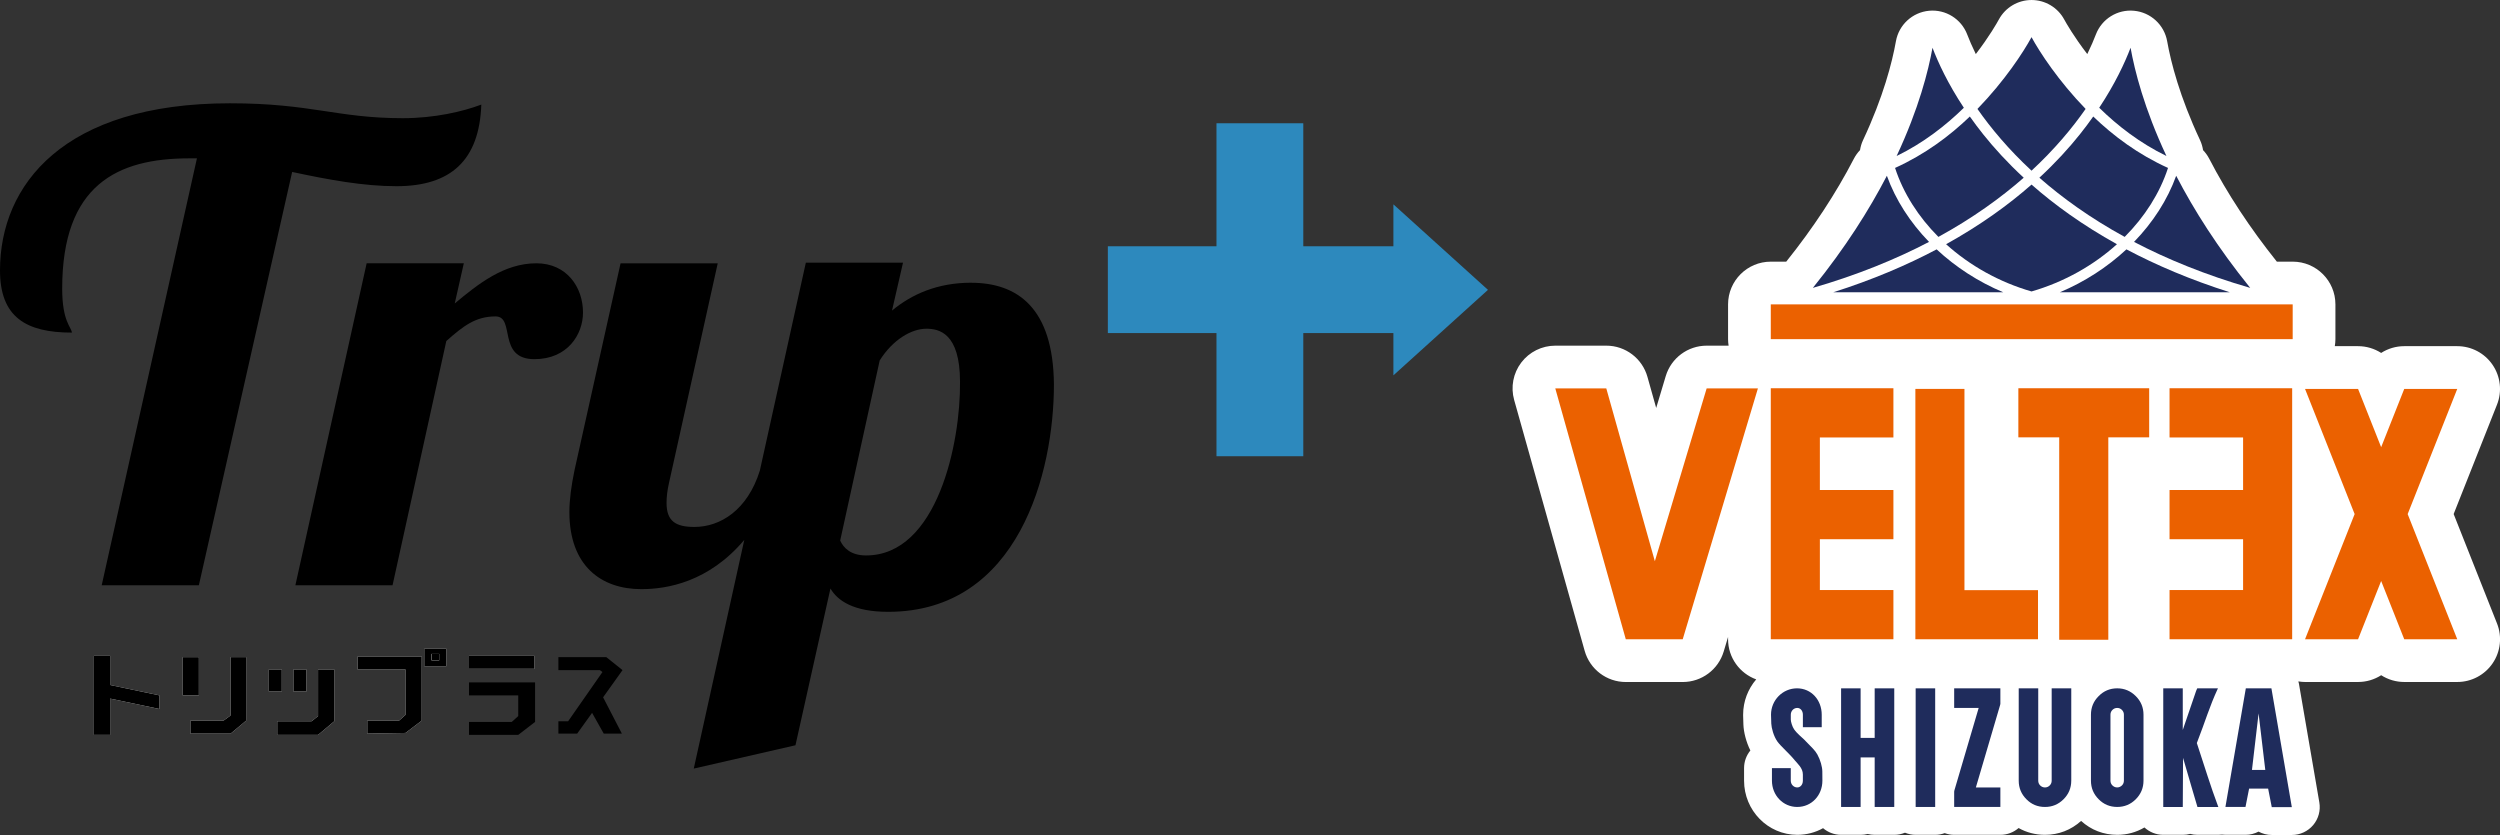 <?xml version="1.0" encoding="UTF-8"?>
<svg xmlns="http://www.w3.org/2000/svg" version="1.1" viewBox="0 0 185.764 62.043">
  <rect x="0" y="0" width="185.764" height="62.043" fill="#333333" stroke="none"/>
  <!-- Generator: Adobe Illustrator 28.6.0, SVG Export Plug-In . SVG Version: 1.2.0 Build 709)  -->
  <g>
    <g id="_レイヤー_1" data-name="レイヤー_1">
      <g>
        <path d="M35.764,7.771c-1.396.529-3.514,1.011-5.824,1.011-4.91,0-6.787-1.107-12.852-1.107C4.717,7.675,0,13.74,0,20.094c0,3.466,1.925,4.621,5.343,4.621-.048-.433-.722-.818-.722-3.273,0-7.701,4.091-9.675,9.434-9.675h.578l-7.076,31.72h7.22l6.931-30.71c2.696.578,5.295,1.059,7.75,1.059,4.043,0,6.161-1.925,6.306-6.065Z"/>
        <path d="M39.855,19.564c-2.407,0-4.332,1.54-6.065,2.984l.674-2.984h-7.22l-5.295,23.923h7.22l3.995-18.147c1.251-1.107,2.166-1.829,3.658-1.829s.096,3.177,2.888,3.177c2.455,0,3.61-1.829,3.61-3.466,0-1.877-1.203-3.658-3.466-3.658Z"/>
        <path d="M72.153,21.008c-2.503,0-4.428.866-5.872,2.07l.818-3.562h-7.22l-3.418,15.451h0c-.915,2.936-2.936,4.188-4.862,4.188-1.396,0-2.07-.433-2.07-1.781,0-.433.048-.915.193-1.54l3.61-16.269h-7.22l-3.418,15.355c-.241,1.155-.385,2.214-.385,3.129,0,3.995,2.359,5.728,5.343,5.728,1.925,0,5.006-.529,7.653-3.658l-3.754,16.991,7.557-1.733,2.599-11.648c.529.915,1.733,1.733,4.284,1.733,9.723,0,12.322-10.397,12.322-16.895-.048-5.728-2.744-7.557-6.161-7.557ZM64.355,41.273c-1.155,0-1.685-.578-1.925-1.107l2.936-13.381c.963-1.54,2.359-2.359,3.466-2.359.915,0,2.503.289,2.503,3.947.048,4.525-1.685,12.9-6.979,12.9Z"/>
        <g>
          <rect x="90.391" y="9.159" width="6.45" height="24.741" style="fill: #2d89bd;"/>
          <rect x="82.319" y="18.299" width="23.249" height="6.45" style="fill: #2d89bd;"/>
          <polygon points="110.564 21.538 103.537 15.184 103.537 27.891 110.564 21.538" style="fill: #2d89bd;"/>
          <path d="M104.21,15.617v.048-.048Z" style="fill: #040000;"/>
          <path d="M104.21,15.665q-.048.048,0,0h0Z" style="fill: #040000;"/>
          <path d="M104.21,15.569s0,.048,0,0q0,.048,0,0Z" style="fill: #040000;"/>
        </g>
        <g>
          <g>
            <rect x="32.057" y="48.589" width=".578" height=".481" style="fill: #fff;"/>
            <polygon points="32.635 48.589 32.057 48.589 32.057 49.07 32.635 49.07 32.635 48.589 32.635 48.589"/>
          </g>
          <g>
            <polygon points="8.183 48.734 6.979 48.734 6.979 54.606 8.183 54.606 8.183 51.91 11.841 52.681 11.841 51.67 8.183 50.9 8.183 48.734" style="fill: #fff;"/>
            <polygon points="8.183 48.734 6.979 48.734 6.979 54.606 8.183 54.606 8.183 51.91 11.841 52.681 11.841 51.67 8.183 50.9 8.183 48.734 8.183 48.734"/>
          </g>
          <g>
            <polygon points="17.136 53.162 16.606 53.547 14.151 53.547 14.151 54.51 17.136 54.51 18.291 53.547 18.291 48.83 17.136 48.83 17.136 53.162" style="fill: #fff;"/>
            <polygon points="18.291 48.83 17.136 48.83 17.136 53.162 16.606 53.547 14.151 53.547 14.151 54.51 17.136 54.51 18.291 53.547 18.291 48.83 18.291 48.83"/>
          </g>
          <g>
            <rect x="13.574" y="48.83" width="1.203" height="2.84" style="fill: #fff;"/>
            <polygon points="14.777 48.83 13.574 48.83 13.574 51.67 14.777 51.67 14.777 48.83 14.777 48.83"/>
          </g>
          <g>
            <rect x="19.976" y="49.744" width=".963" height="1.637" style="fill: #fff;"/>
            <polygon points="20.938 49.744 19.976 49.744 19.976 51.381 20.938 51.381 20.938 49.744 20.938 49.744"/>
          </g>
          <g>
            <rect x="21.805" y="49.744" width=".963" height="1.637" style="fill: #fff;"/>
            <polygon points="22.767 49.744 21.805 49.744 21.805 51.381 22.767 51.381 22.767 49.744 22.767 49.744"/>
          </g>
          <g>
            <polygon points="23.634 53.21 23.153 53.595 20.601 53.595 20.601 54.606 23.634 54.606 24.837 53.595 24.837 49.744 23.634 49.744 23.634 53.21" style="fill: #fff;"/>
            <polygon points="24.837 49.744 23.634 49.744 23.634 53.21 23.153 53.595 20.601 53.595 20.601 54.606 23.634 54.606 24.837 53.595 24.837 49.744 24.837 49.744"/>
          </g>
          <g>
            <path d="M31.528,49.504h1.637v-1.3h-1.637v1.3ZM32.057,48.589h.578v.481h-.578v-.481Z" style="fill: #fff;"/>
            <path d="M33.164,48.204h-1.637v1.3h1.637v-1.3h0ZM32.057,49.07v-.481h.578v.481h-.578Z"/>
          </g>
          <g>
            <polygon points="26.57 49.744 30.132 49.744 30.132 53.114 29.651 53.547 27.292 53.547 27.292 54.51 30.132 54.462 31.335 53.547 31.335 48.782 26.57 48.782 26.57 49.744" style="fill: #fff;"/>
            <polygon points="31.335 48.782 26.57 48.782 26.57 49.744 30.132 49.744 30.132 53.114 29.651 53.547 27.292 53.547 27.292 54.51 30.132 54.462 31.335 53.547 31.335 48.782 31.335 48.782"/>
          </g>
          <g>
            <rect x="39.128" y="51.328" width=".01" height="2.013" style="fill: #fff;"/>
            <polygon points="39.759 50.707 34.849 50.707 34.849 51.67 38.507 51.67 38.507 53.21 38.026 53.643 34.849 53.643 34.849 54.606 38.507 54.606 39.759 53.643 39.759 50.707 39.759 50.707"/>
          </g>
          <g>
            <rect x="34.849" y="48.734" width="4.862" height=".963" style="fill: #fff;"/>
            <polygon points="39.711 48.734 34.849 48.734 34.849 49.696 39.711 49.696 39.711 48.734 39.711 48.734"/>
          </g>
          <g>
            <polygon points="44.127 51.938 44.156 51.897 44.758 53.059 44.127 51.938" style="fill: #fff;"/>
            <polygon points="45.054 48.83 41.492 48.83 41.492 49.793 44.572 49.793 44.765 49.937 42.214 53.595 41.492 53.595 41.492 54.51 42.888 54.51 43.995 52.969 44.861 54.51 46.209 54.51 44.813 51.814 46.257 49.793 45.054 48.83 45.054 48.83"/>
          </g>
        </g>
        <g>
          <path d="M182.319,38.199l3.222-8.131c.388-.978.266-2.084-.325-2.955-.591-.87-1.575-1.391-2.627-1.391h-3.94c-.622,0-1.215.182-1.716.503-.501-.321-1.093-.503-1.716-.503h-1.728c.028-.17.046-.343.046-.52v-2.584c0-1.754-1.422-3.176-3.175-3.176h-1.177c-1.997-2.495-3.69-5.067-5.027-7.65-.123-.237-.277-.449-.456-.636-.04-.25-.11-.498-.221-.736-1.514-3.229-2.167-5.782-2.447-7.356-.218-1.222-1.224-2.148-2.459-2.264-1.238-.119-2.397.605-2.839,1.764-.149.391-.36.886-.637,1.454-1.003-1.305-1.574-2.312-1.716-2.574-.483-.889-1.414-1.443-2.426-1.443h0c-1.012,0-1.943.554-2.426,1.443-.142.262-.713,1.269-1.716,2.574-.277-.567-.488-1.063-.637-1.453-.442-1.16-1.603-1.882-2.839-1.765-1.235.117-2.241,1.043-2.459,2.265-.281,1.574-.933,4.127-2.447,7.356-.111.238-.181.485-.221.735-.179.187-.333.399-.456.637-1.337,2.583-3.029,5.155-5.027,7.65h-1.147c-1.754,0-3.175,1.422-3.175,3.176v2.584c0,.164.016.324.04.482h-1.63c-1.402,0-2.639.92-3.042,2.264l-.709,2.365-.65-2.312c-.385-1.37-1.634-2.317-3.057-2.317h-3.79c-.994,0-1.931.466-2.531,1.258-.6.792-.795,1.82-.526,2.777l5.239,18.641c.385,1.37,1.634,2.317,3.057,2.317h4.232c1.403,0,2.639-.92,3.042-2.264l.325-1.084v.172c0,1.372.872,2.538,2.091,2.981-.604.706-.972,1.622-.972,2.624,0,.021,0,.042,0,.063l.021.692c.023.522.191,1.25.517,1.904-.293.357-.468.814-.468,1.311v.933c0,2.218,1.773,4.023,3.953,4.023.7,0,1.352-.179,1.917-.495.361.308.829.495,1.341.495h1.451c.181,0,.356-.023.522-.066.167.043.342.066.522.066h1.455c.282,0,.55-.057.795-.158.245.102.513.158.795.158h1.451c.248,0,.485-.046.706-.126.22.08.457.126.706.126h3.433c.518,0,.99-.191,1.353-.505.587.331,1.25.505,1.961.505,1.015,0,1.937-.359,2.683-1.033.74.674,1.662,1.033,2.684,1.033.732,0,1.415-.189,2.022-.547.369.338.859.547,1.399.547h1.451c.189,0,.372-.025.546-.072.174.047.357.072.544.072h1.552c.09,0,.179-.007.267-.018.086.011.173.018.261.018h1.491c.347,0,.676-.086.967-.239.295.16.631.25.986.25h1.491c.61,0,1.19-.27,1.584-.736.393-.467.561-1.084.457-1.685l-1.517-8.825c-.009-.055-.029-.105-.042-.158.007-.001.015-.003.023-.004.157.024.315.04.476.04h3.94c.622,0,1.215-.182,1.716-.503.501.321,1.093.503,1.716.503h3.94c1.052,0,2.035-.521,2.627-1.391.591-.87.713-1.977.325-2.955l-3.222-8.131Z" style="fill: #fff;"/>
          <path d="M133.546,59.962c-1.063,0-1.881-.874-1.881-1.953v-.933h1.4v.933c0,.28.215.502.482.502.24,0,.416-.219.416-.502v-.461c0-.483-.403-.806-.603-1.055-.396-.492-1.045-1.048-1.288-1.39-.289-.405-.443-1.023-.456-1.333l-.02-.665c0-1.081.868-1.958,1.932-1.958s1.836.87,1.836,1.958v.928h-1.4v-.928c0-.279-.173-.502-.416-.502-.272,0-.482.227-.482.502v.37c.003.152.106.518.244.715.232.335.577.587.74.756.573.594.807.789.989,1.115.223.401.37.918.37,1.273l.005.674c0,1.096-.809,1.953-1.867,1.953" style="fill: #1f2c5c;"/>
          <polygon points="137.94 51.148 138.254 51.148 138.254 51.467 138.254 54.83 139.299 54.83 139.299 51.467 139.299 51.148 139.618 51.148 140.435 51.148 140.754 51.148 140.754 51.467 140.754 59.643 140.754 59.962 140.435 59.962 139.618 59.962 139.299 59.962 139.299 59.643 139.299 56.28 138.254 56.28 138.254 59.643 138.254 59.962 137.94 59.962 137.118 59.962 136.804 59.962 136.804 59.643 136.804 51.467 136.804 51.148 137.118 51.148 137.94 51.148" style="fill: #1f2c5c;"/>
          <polygon points="143.48 51.148 143.795 51.148 143.795 51.467 143.795 59.643 143.795 59.962 143.48 59.962 142.658 59.962 142.344 59.962 142.344 59.643 142.344 51.467 142.344 51.148 142.658 51.148 143.48 51.148" style="fill: #1f2c5c;"/>
          <polygon points="148.32 51.148 148.639 51.148 148.639 51.467 148.639 52.289 148.624 52.375 146.818 58.512 148.32 58.512 148.639 58.512 148.639 58.826 148.639 59.643 148.639 59.962 148.32 59.962 145.525 59.962 145.206 59.962 145.206 59.643 145.206 58.826 145.221 58.735 147.027 52.603 145.525 52.603 145.206 52.603 145.206 52.284 145.206 51.467 145.206 51.148 145.525 51.148 148.32 51.148" style="fill: #1f2c5c;"/>
          <path d="M153.906,58.01c0,.538-.191.997-.573,1.379-.382.382-.842.573-1.379.573-.545,0-1.004-.191-1.379-.573-.382-.382-.573-.842-.573-1.379v-6.862h1.45v6.862c0,.139.049.257.147.355.101.098.22.147.355.147s.252-.049.35-.147c.098-.098.147-.216.147-.355v-6.862h1.456v6.862Z" style="fill: #1f2c5c;"/>
          <path d="M158.701,51.726c.382.382.573.842.573,1.379v4.904c0,.534-.191.994-.573,1.379-.382.382-.842.573-1.38.573-.544,0-1.004-.191-1.379-.573-.382-.382-.573-.841-.573-1.379v-4.904c0-.541.191-1.001.573-1.379.378-.386.838-.579,1.379-.579.534,0,.994.193,1.38.579M156.966,52.75c-.098.098-.147.217-.147.355v4.904c0,.139.049.257.147.355.101.098.22.147.355.147.129,0,.245-.049.35-.147.098-.098.147-.216.147-.355v-4.904c0-.139-.049-.257-.147-.355s-.215-.147-.35-.147c-.138,0-.257.049-.355.147" style="fill: #1f2c5c;"/>
          <path d="M162.192,51.148v3.094l.994-2.911.081-.182h1.537c-.652,1.41-.923,2.414-1.567,4.063.624,1.882.979,3.099,1.598,4.752h-1.552c-.213-.679-.59-2.038-1.07-3.651,0,.845-.02,2.806-.02,3.651h-1.451v-8.815h1.451Z" style="fill: #1f2c5c;"/>
          <path d="M167.121,58.598c-.089.455-.181.908-.269,1.364h-1.491l1.516-8.814h1.902l1.516,8.824h-1.491c-.088-.457-.179-.919-.269-1.374h-1.415ZM167.826,53.009l-.492,4.199h.989l-.497-4.199Z" style="fill: #1f2c5c;"/>
          <path d="M153.055,21.719h12.638c-2.928-.929-5.476-2.019-7.688-3.19-1.411,1.315-3.095,2.41-4.951,3.19" style="fill: #1f2c5c;"/>
          <path d="M167.204,21.392c-2.417-2.987-4.195-5.808-5.501-8.331-.648,1.795-1.731,3.469-3.133,4.914,2.443,1.276,5.3,2.451,8.634,3.417" style="fill: #1f2c5c;"/>
          <path d="M151.536,13.205c1.685,1.478,3.77,2.991,6.339,4.398,1.485-1.489,2.608-3.243,3.221-5.125-2.22-1.002-4.066-2.383-5.556-3.82-.304.432-.634.874-.994,1.325-.803,1.006-1.795,2.1-3.009,3.222" style="fill: #1f2c5c;"/>
          <path d="M158.313,3.548c-.421,1.104-1.143,2.668-2.33,4.459,1.359,1.333,3.02,2.622,4.995,3.584-1.651-3.522-2.362-6.345-2.665-8.044" style="fill: #1f2c5c;"/>
          <path d="M150.954,13.715c-1.69,1.49-3.79,3.012-6.348,4.432,1.754,1.585,3.947,2.818,6.348,3.51,2.4-.693,4.594-1.926,6.347-3.51-2.558-1.42-4.657-2.943-6.347-4.432" style="fill: #1f2c5c;"/>
          <path d="M136.215,21.719h12.638c-1.856-.78-3.54-1.874-4.95-3.19-2.212,1.171-4.76,2.261-7.688,3.19" style="fill: #1f2c5c;"/>
          <path d="M140.205,13.061c-1.306,2.523-3.084,5.344-5.501,8.331,3.333-.966,6.191-2.141,8.634-3.417-1.402-1.445-2.485-3.119-3.133-4.914" style="fill: #1f2c5c;"/>
          <path d="M143.595,3.548c-.303,1.699-1.014,4.521-2.665,8.044,1.975-.962,3.636-2.252,4.995-3.584-1.186-1.791-1.908-3.355-2.33-4.459" style="fill: #1f2c5c;"/>
          <path d="M150.954,12.683c1.7-1.576,3.013-3.147,4.019-4.589-2.023-2.089-3.403-4.199-4.019-5.333-.616,1.134-1.996,3.244-4.019,5.333,1.006,1.441,2.319,3.012,4.019,4.589" style="fill: #1f2c5c;"/>
          <path d="M150.373,13.205c-1.214-1.123-2.206-2.216-3.009-3.222-.36-.451-.69-.893-.994-1.325-1.49,1.436-3.336,2.817-5.556,3.82.613,1.882,1.736,3.636,3.221,5.125,2.568-1.407,4.653-2.92,6.339-4.398" style="fill: #1f2c5c;"/>
          <rect x="131.579" y="22.617" width="38.78" height="2.584" style="fill: #eb6100;"/>
          <polygon points="122.965 41.701 119.356 28.859 115.566 28.859 120.805 47.5 121.227 47.5 124.595 47.5 125.036 47.5 130.623 28.859 126.814 28.859 122.965 41.701" style="fill: #eb6100;"/>
          <polygon points="131.579 47.5 140.691 47.5 140.691 43.843 135.226 43.843 135.226 40.067 140.691 40.067 140.691 36.41 135.226 36.41 135.226 32.506 140.691 32.506 140.691 28.849 131.579 28.849 131.579 47.5" style="fill: #eb6100;"/>
          <polygon points="161.209 32.506 166.674 32.506 166.674 36.41 161.209 36.41 161.209 40.067 166.674 40.067 166.674 43.843 161.209 43.843 161.209 47.5 170.321 47.5 170.321 28.849 161.209 28.849 161.209 32.506" style="fill: #eb6100;"/>
          <polygon points="145.97 28.898 142.323 28.898 142.323 47.5 151.435 47.5 151.435 43.852 145.97 43.852 145.97 28.898" style="fill: #eb6100;"/>
          <polygon points="149.975 32.497 153.011 32.497 153.011 47.538 156.659 47.538 156.659 32.497 159.696 32.497 159.696 28.849 149.975 28.849 149.975 32.497" style="fill: #eb6100;"/>
          <polygon points="182.588 28.898 178.649 28.898 176.933 33.228 175.217 28.898 171.277 28.898 174.963 38.199 171.277 47.5 175.217 47.5 176.933 43.17 178.649 47.5 182.588 47.5 178.903 38.199 182.588 28.898" style="fill: #eb6100;"/>
        </g>
      </g>
    </g>
  </g>
</svg>